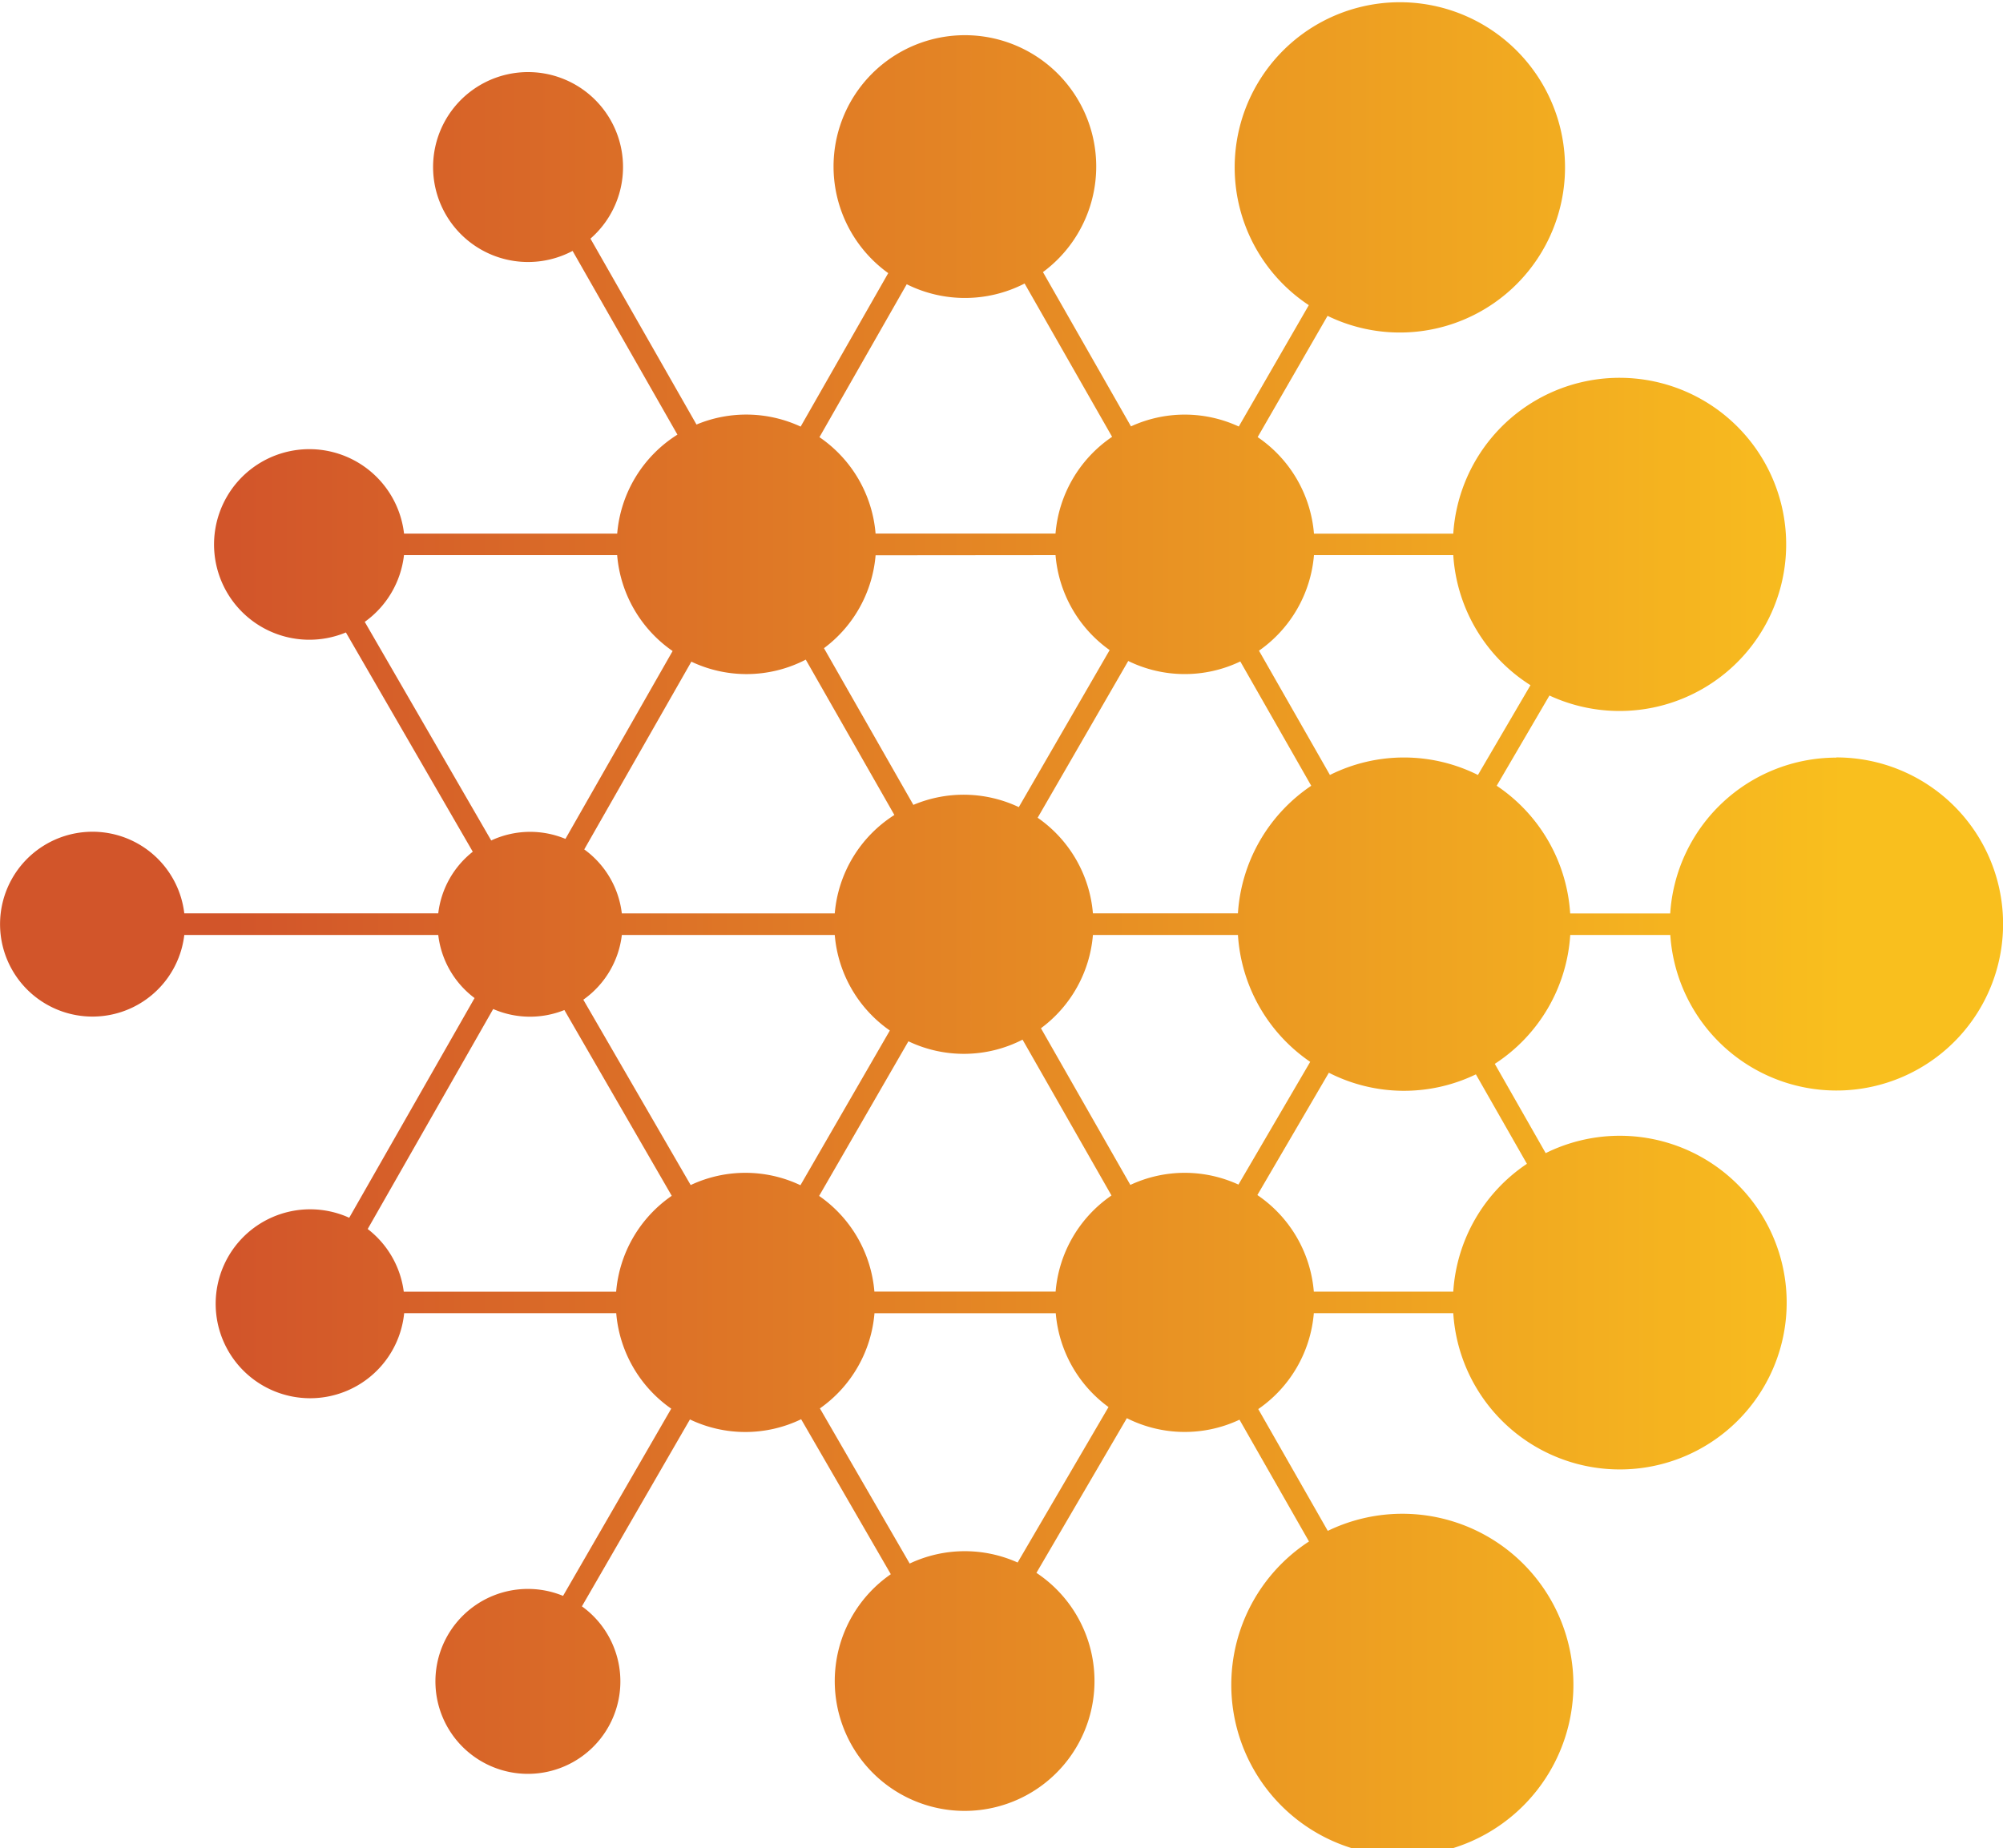 <svg xmlns="http://www.w3.org/2000/svg" xmlns:xlink="http://www.w3.org/1999/xlink" width="97.012" height="89.532" viewBox="0 0 97.012 89.532"><defs><linearGradient id="linear-gradient" x1="0.02" y1="0.5" x2="0.988" y2="0.5" gradientUnits="objectBoundingBox"><stop offset="0.103" stop-color="#d2552a"></stop><stop offset="0.927" stop-color="#f9bf1e"></stop></linearGradient></defs><path id="Path_10359" data-name="Path 10359" d="M98.942,46.7a8.066,8.066,0,0,0-8.046,7.55H86.051a8.059,8.059,0,0,0-3.559-6.187l2.555-4.371a8.07,8.07,0,1,0-4.658-7.842H73.642a6.274,6.274,0,0,0-2.728-4.676L74.3,25.3a8,8,0,1,0-.908-.518L70,30.661a6.231,6.231,0,0,0-5.221-.007l-4.263-7.474a6.361,6.361,0,1,0-7.494.05L48.78,30.665a6.254,6.254,0,0,0-5.044-.1L38.6,21.559a4.6,4.6,0,1,0-.865.595l5.077,8.9a6.273,6.273,0,0,0-2.917,4.794H29.571a4.616,4.616,0,1,0-2.816,4.789L32.9,51.259a4.465,4.465,0,0,0-1.672,2.986h-12.3a4.477,4.477,0,1,0,0,1.046h12.3a4.465,4.465,0,0,0,1.759,3.057L26.916,68.991a4.576,4.576,0,1,0,2.661,4.623H39.848a6.269,6.269,0,0,0,2.664,4.625l-5.239,9.069a4.479,4.479,0,1,0,.913.507l5.232-9.054a6.219,6.219,0,0,0,5.386-.01l4.343,7.508a6.29,6.29,0,1,0,7.053-.066L64.579,78.7a6.223,6.223,0,0,0,5.456.073l3.366,5.9a8.285,8.285,0,1,0,.91-.514l-3.367-5.9a6.267,6.267,0,0,0,2.691-4.645h6.754a8.082,8.082,0,1,0,4.476-7.754L82.4,61.535a8.055,8.055,0,0,0,3.654-6.244H90.9a8.068,8.068,0,1,0,8.046-8.6ZM52.352,72.569a6.27,6.27,0,0,0-2.677-4.636L54,60.442a6.228,6.228,0,0,0,5.528-.079l4.307,7.549a6.271,6.271,0,0,0-2.706,4.657Zm8.773-35.678a6.268,6.268,0,0,0,2.621,4.6l-4.4,7.607a6.256,6.256,0,0,0-5.106-.108l-4.33-7.591a6.264,6.264,0,0,0,2.5-4.5Zm8.835,17.354H62.936a6.269,6.269,0,0,0-2.677-4.632l4.387-7.594a6.225,6.225,0,0,0,5.428.023l3.436,6.022A8.062,8.062,0,0,0,69.959,54.245ZM46.151,42.654a6.244,6.244,0,0,0,2.877-.7l4.292,7.525a6.269,6.269,0,0,0-2.888,4.768H40.119a4.472,4.472,0,0,0-1.82-3.1l5.188-9.095A6.245,6.245,0,0,0,46.151,42.654ZM40.12,55.291H50.432A6.265,6.265,0,0,0,53.1,59.92l-4.33,7.495a6.218,6.218,0,0,0-5.316-.008l-5.2-8.98A4.471,4.471,0,0,0,40.12,55.291ZM67.383,66.814a6.234,6.234,0,0,0-2.634.586l-4.33-7.59a6.259,6.259,0,0,0,2.517-4.519h7.024a8.057,8.057,0,0,0,3.5,6.147l-3.476,5.946A6.236,6.236,0,0,0,67.383,66.814Zm14.2-19.273a8.008,8.008,0,0,0-7.168,0L70.979,41.52a6.276,6.276,0,0,0,2.663-4.628h6.747a8.06,8.06,0,0,0,3.739,6.3ZM53.918,23.769a6.314,6.314,0,0,0,5.709-.036l4.238,7.427a6.281,6.281,0,0,0-2.741,4.686H52.409a6.274,6.274,0,0,0-2.718-4.669ZM27.668,40.124a4.611,4.611,0,0,0,1.9-3.232H39.893a6.273,6.273,0,0,0,2.686,4.645l-5.191,9.1a4.462,4.462,0,0,0-3.595.077Zm6.221,18.755a4.459,4.459,0,0,0,3.448.049l5.2,9a6.27,6.27,0,0,0-2.693,4.646H29.558a4.57,4.57,0,0,0-1.747-3.038Zm25.4,26.813a6.247,6.247,0,0,0-5.228.05l-4.348-7.516a6.263,6.263,0,0,0,2.643-4.61h8.78a6.262,6.262,0,0,0,2.555,4.545ZM83.956,66.378a8.061,8.061,0,0,0-3.567,6.192H73.635A6.27,6.27,0,0,0,70.9,67.891l3.463-5.926a8.006,8.006,0,0,0,7.121.079Z" transform="translate(-10.002 -9.999)" fill="url(#linear-gradient)"></path></svg>